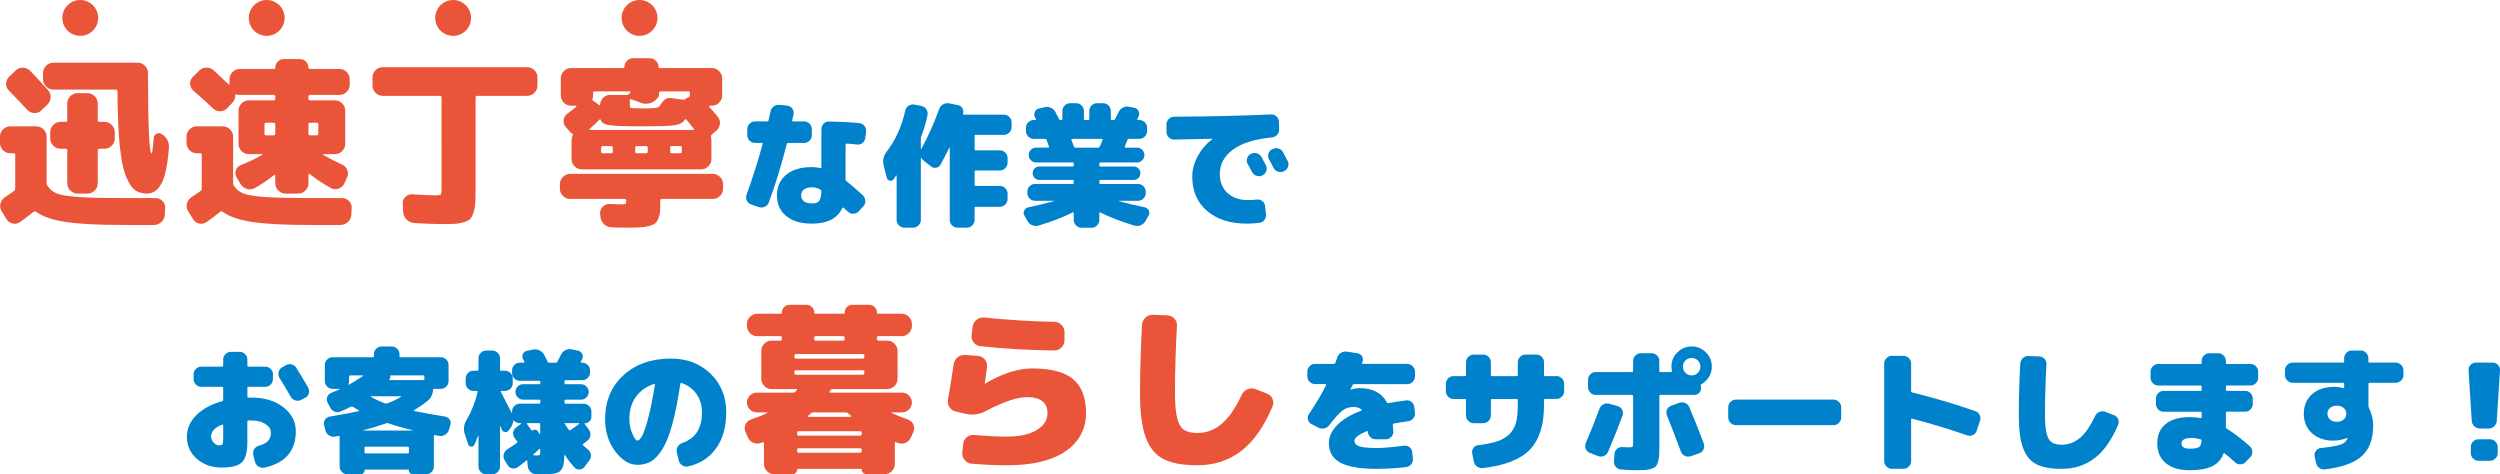 <?xml version="1.0" encoding="UTF-8"?><svg id="_イヤー_2" xmlns="http://www.w3.org/2000/svg" width="557.62" height="105.78" viewBox="0 0 557.62 105.78"><defs><style>.cls-1{fill:#0081cc;}.cls-2{fill:#ea5539;}</style></defs><g id="_定デザイン"><g><g><path class="cls-2" d="M34.72,44.18c.61,0,1.13,.23,1.56,.68,.43,.45,.61,.99,.56,1.6l-.08,1.44c-.03,.64-.28,1.18-.76,1.62-.48,.44-1.04,.66-1.68,.66h-6.72c-5.49,0-9.74-.21-12.74-.64s-5.26-1.19-6.78-2.28c-.21-.16-.41-.16-.6,0-.96,.77-1.95,1.52-2.96,2.24-.51,.37-1.07,.49-1.68,.36-.61-.13-1.08-.47-1.4-1l-1.08-1.76c-.32-.53-.41-1.1-.26-1.7,.15-.6,.49-1.07,1.02-1.42,.45-.29,1.13-.76,2.04-1.4,.16-.13,.24-.31,.24-.52v-7.52c0-.24-.12-.36-.36-.36h-.76c-.61,0-1.15-.23-1.6-.68-.45-.45-.68-.99-.68-1.6v-1.44c0-.61,.23-1.15,.68-1.6,.45-.45,.99-.68,1.6-.68h5.84c.61,0,1.15,.23,1.6,.68,.45,.45,.68,.99,.68,1.6v10.36c0,.21,.07,.43,.2,.64,.53,.8,1.25,1.37,2.16,1.72,.91,.35,2.45,.6,4.64,.76,2.19,.16,5.59,.24,10.2,.24h7.12ZM6.76,15.82c1.81,1.92,3.13,3.35,3.96,4.28,.43,.48,.62,1.03,.58,1.64-.04,.61-.29,1.15-.74,1.6l-1.32,1.28c-.45,.43-.99,.63-1.6,.6-.61-.03-1.13-.27-1.56-.72-.85-.93-2.23-2.37-4.12-4.32-.43-.43-.63-.95-.6-1.56,.03-.61,.27-1.13,.72-1.56l1.44-1.36c.45-.43,1-.63,1.64-.6s1.17,.27,1.6,.72Zm29.32,14.08c1.15,.75,1.68,1.77,1.6,3.08-.29,3.73-.84,6.37-1.64,7.9-.8,1.53-1.88,2.3-3.24,2.3-1.09,0-1.99-.26-2.7-.78-.71-.52-1.37-1.54-2-3.06-.63-1.52-1.09-3.85-1.4-6.98-.31-3.13-.47-7.14-.5-12.02,0-.24-.12-.36-.36-.36H11.88c-.61,0-1.15-.23-1.6-.68-.45-.45-.68-.99-.68-1.6v-1.44c0-.61,.23-1.15,.68-1.6,.45-.45,.99-.68,1.6-.68H30.72c.61,0,1.15,.23,1.6,.68,.45,.45,.68,.99,.68,1.6,.03,11.95,.29,17.92,.8,17.92,.16,0,.32-1.13,.48-3.4,.05-.45,.27-.77,.66-.96,.39-.19,.77-.16,1.14,.08Zm-16.56-9.12c.61,0,1.15,.23,1.6,.68,.45,.45,.68,.99,.68,1.6v3.76c0,.24,.12,.36,.36,.36h1.16c.61,0,1.15,.23,1.6,.68,.45,.45,.68,.99,.68,1.6v1.44c0,.61-.23,1.15-.68,1.6-.45,.45-.99,.68-1.6,.68h-1.16c-.24,0-.36,.12-.36,.36v7.36c0,.61-.23,1.15-.68,1.6-.45,.45-.99,.68-1.6,.68h-2.24c-.61,0-1.15-.23-1.6-.68-.45-.45-.68-.99-.68-1.6v-7.36c0-.24-.12-.36-.36-.36h-1.16c-.61,0-1.15-.23-1.6-.68-.45-.45-.68-.99-.68-1.6v-1.44c0-.61,.23-1.15,.68-1.6,.45-.45,.99-.68,1.6-.68h1.16c.24,0,.36-.12,.36-.36v-3.76c0-.61,.23-1.15,.68-1.6,.45-.45,.99-.68,1.6-.68h2.24Z"/><path class="cls-2" d="M76.32,44.18c.61,0,1.13,.23,1.56,.68,.43,.45,.61,.99,.56,1.6l-.08,1.44c-.03,.64-.28,1.18-.76,1.62-.48,.44-1.04,.66-1.68,.66h-6.72c-5.49,0-9.74-.21-12.74-.64s-5.26-1.19-6.78-2.28c-.21-.16-.41-.16-.6,0-.96,.77-1.95,1.52-2.96,2.24-.51,.37-1.07,.49-1.68,.36-.61-.13-1.08-.47-1.4-1l-1.08-1.76c-.32-.53-.41-1.1-.26-1.7,.15-.6,.49-1.07,1.02-1.42,.45-.29,1.13-.76,2.04-1.4,.16-.13,.24-.31,.24-.52v-7.52c0-.24-.12-.36-.36-.36h-.76c-.61,0-1.15-.23-1.6-.68-.45-.45-.68-.99-.68-1.6v-1.44c0-.61,.23-1.15,.68-1.6,.45-.45,.99-.68,1.6-.68h5.84c.61,0,1.15,.23,1.6,.68,.45,.45,.68,.99,.68,1.6v10.36c0,.21,.07,.43,.2,.64,.53,.8,1.25,1.37,2.16,1.72,.91,.35,2.45,.6,4.64,.76,2.19,.16,5.59,.24,10.2,.24h7.12Zm-7.16-23c-.24,0-.36,.12-.36,.36v.52c0,.21,.12,.32,.36,.32h5.56c.61,0,1.15,.23,1.6,.68,.45,.45,.68,.99,.68,1.6v7.44c0,.61-.23,1.15-.68,1.6-.45,.45-.99,.68-1.6,.68h-2.56c-.05,0-.09,.02-.1,.06-.01,.04,0,.07,.02,.1,1.28,.75,2.68,1.47,4.2,2.16,.56,.24,.95,.65,1.18,1.22,.23,.57,.21,1.14-.06,1.7l-.6,1.32c-.29,.56-.73,.94-1.32,1.14-.59,.2-1.15,.15-1.68-.14-1.76-.96-3.33-2-4.72-3.12-.19-.13-.28-.09-.28,.12v1.96c0,.61-.23,1.15-.68,1.6-.45,.45-.99,.68-1.6,.68h-2.84c-.61,0-1.15-.23-1.6-.68-.45-.45-.68-.99-.68-1.6v-1.72c0-.05-.03-.09-.1-.12-.07-.03-.13-.03-.18,0-1.41,1.12-2.84,2.08-4.28,2.88-.56,.32-1.15,.39-1.78,.2-.63-.19-1.1-.56-1.42-1.12l-.88-1.48c-.29-.51-.34-1.03-.14-1.58,.2-.55,.57-.93,1.1-1.14,1.57-.61,3.16-1.37,4.76-2.28,.03-.03,.04-.06,.04-.1s-.03-.06-.08-.06h-2.96c-.61,0-1.15-.23-1.6-.68-.45-.45-.68-.99-.68-1.6v-7.44c0-.61,.23-1.15,.68-1.6,.45-.45,.99-.68,1.6-.68h5.56c.24,0,.36-.11,.36-.32v-.52c0-.24-.12-.36-.36-.36h-7.56c-.24,0-.48-.04-.72-.12-.19-.05-.28,.01-.28,.2,0,.64-.2,1.17-.6,1.6l-1.16,1.24c-.43,.45-.95,.69-1.56,.72-.61,.03-1.15-.17-1.6-.6-1.33-1.25-2.81-2.59-4.44-4-.45-.4-.69-.9-.72-1.5-.03-.6,.17-1.11,.6-1.54l1.4-1.4c.45-.45,.99-.69,1.62-.7,.63-.01,1.18,.19,1.66,.62,1.39,1.28,2.49,2.32,3.32,3.12,.13,.13,.2,.09,.2-.12v-1.04c0-.61,.23-1.15,.68-1.6,.45-.45,.99-.68,1.6-.68h7.64c.19,0,.28-.09,.28-.28,0-.53,.19-.99,.58-1.36,.39-.37,.83-.56,1.34-.56h3.56c.53,0,.99,.19,1.36,.56,.37,.37,.56,.83,.56,1.36,0,.19,.09,.28,.28,.28h6.64c.61,0,1.15,.23,1.6,.68,.45,.45,.68,.99,.68,1.6v1.24c0,.61-.23,1.15-.68,1.6-.45,.45-.99,.68-1.6,.68h-6.56Zm-7.76,8.64v-2.08c0-.24-.12-.36-.36-.36h-1.68c-.24,0-.36,.12-.36,.36v2.08c0,.24,.12,.36,.36,.36h1.68c.24,0,.36-.12,.36-.36Zm7.76-2.44c-.24,0-.36,.12-.36,.36v2.08c0,.24,.12,.36,.36,.36h1.48c.24,0,.36-.12,.36-.36v-2.08c0-.24-.12-.36-.36-.36h-1.48Z"/><path class="cls-2" d="M117.6,14.98c.61,0,1.15,.23,1.6,.68,.45,.45,.68,.99,.68,1.6v1.84c0,.61-.23,1.15-.68,1.6-.45,.45-.99,.68-1.6,.68h-11.16c-.24,0-.36,.12-.36,.36v20.24c0,1.36-.02,2.43-.06,3.2-.04,.77-.17,1.49-.38,2.16-.21,.67-.45,1.15-.72,1.44-.27,.29-.73,.55-1.38,.76-.65,.21-1.34,.34-2.06,.38s-1.72,.06-3,.06c-1.68,0-3.72-.08-6.12-.24-.64-.05-1.2-.31-1.68-.78-.48-.47-.73-1.02-.76-1.66l-.08-1.84c-.05-.61,.13-1.13,.56-1.54,.43-.41,.93-.61,1.52-.58,2.69,.16,4.41,.24,5.16,.24,.69,0,1.1-.07,1.22-.2,.12-.13,.18-.53,.18-1.2V21.74c0-.24-.12-.36-.36-.36h-12.76c-.61,0-1.15-.23-1.6-.68-.45-.45-.68-.99-.68-1.6v-1.84c0-.61,.23-1.15,.68-1.6,.45-.45,.99-.68,1.6-.68h32.24Z"/><path class="cls-2" d="M159,38.78c.61,0,1.15,.23,1.6,.68,.45,.45,.68,.99,.68,1.6v1.04c0,.61-.23,1.15-.68,1.6-.45,.45-.99,.68-1.6,.68h-11.36c-.24,0-.36,.12-.36,.36v.04c0,.99-.02,1.77-.06,2.34s-.17,1.11-.38,1.62c-.21,.51-.46,.87-.74,1.1-.28,.23-.74,.42-1.38,.58-.64,.16-1.33,.26-2.06,.3-.73,.04-1.73,.06-2.98,.06-1.17,0-2.29-.03-3.36-.08-.64-.03-1.19-.27-1.64-.74-.45-.47-.71-1.02-.76-1.66l-.08-.64c-.03-.59,.17-1.1,.58-1.54,.41-.44,.93-.65,1.54-.62l2.32,.08c.69,0,1.1-.03,1.22-.1s.18-.3,.18-.7v-.04c0-.24-.12-.36-.36-.36h-12.16c-.61,0-1.15-.23-1.6-.68-.45-.45-.68-.99-.68-1.6v-1.04c0-.61,.23-1.15,.68-1.6,.45-.45,.99-.68,1.6-.68h31.84Zm-31.64-15.2c-.61,0-1.15-.23-1.6-.68-.45-.45-.68-.99-.68-1.6v-3.84c0-.61,.23-1.15,.68-1.6,.45-.45,.99-.68,1.6-.68h11.64c.19,0,.28-.09,.28-.28,0-.51,.19-.95,.58-1.34,.39-.39,.83-.58,1.34-.58h3.76c.51,0,.95,.19,1.34,.58,.39,.39,.58,.83,.58,1.34,0,.19,.09,.28,.28,.28h11.64c.61,0,1.15,.23,1.6,.68,.45,.45,.68,.99,.68,1.6v3.84c0,.61-.23,1.15-.68,1.6-.45,.45-.99,.68-1.6,.68h-.48c-.05,0-.1,.03-.14,.08-.04,.05-.03,.11,.02,.16,.51,.56,1.13,1.29,1.88,2.2,.4,.48,.56,1.03,.48,1.66-.08,.63-.36,1.14-.84,1.54l-1,.84c-.13,.11-.17,.29-.12,.56,.05,.27,.08,.48,.08,.64v4.24c0,.61-.23,1.15-.68,1.6-.45,.45-.99,.68-1.6,.68h-26.64c-.61,0-1.15-.23-1.6-.68-.45-.45-.68-.99-.68-1.6v-4.24c0-.37,.08-.72,.24-1.04,.11-.21,.07-.36-.12-.44-.24-.13-.44-.31-.6-.52l-.84-.96c-.37-.45-.52-.97-.44-1.56,.08-.59,.36-1.05,.84-1.4,.45-.32,1.11-.83,1.96-1.52,.05-.05,.07-.11,.04-.16-.03-.05-.07-.08-.12-.08h-1.08Zm4.24,5.4h23c.21,0,.25-.09,.12-.28-.4-.53-.93-1.2-1.6-2-.16-.16-.29-.15-.4,.04-.43,.67-1.22,1.07-2.38,1.22s-3.38,.22-6.66,.22c-3.89,0-6.43-.08-7.62-.24-1.19-.16-1.87-.55-2.06-1.16-.05-.21-.16-.24-.32-.08-.51,.56-1.24,1.25-2.2,2.08-.13,.13-.09,.2,.12,.2Zm.68-8.24v.56c0,.27-.04,.52-.12,.76-.05,.21,.01,.36,.2,.44,.11,.05,.27,.16,.48,.32l.8,.64c.11,.05,.19,.01,.24-.12,0-.59,.21-1.09,.64-1.52,.43-.43,.93-.64,1.52-.64h3.76c.24,0,.43-.09,.56-.28l.2-.24c.13-.19,.09-.28-.12-.28h-7.8c-.24,0-.36,.12-.36,.36Zm4.4,13.08v-.88c0-.24-.12-.36-.36-.36h-1.88c-.24,0-.36,.12-.36,.36v.88c0,.24,.12,.36,.36,.36h1.88c.24,0,.36-.12,.36-.36Zm16.84-13.44h-6.24c-.19,0-.28,.12-.28,.36,.05,.43-.07,.83-.36,1.2l-.12,.08c-.43,.51-.97,.85-1.64,1.02-.67,.17-1.31,.14-1.92-.1-.96-.37-1.69-.64-2.2-.8-.19-.05-.28,.03-.28,.24v1.2c0,.29,.13,.47,.38,.52,.25,.05,1.13,.08,2.62,.08,1.39,0,2.31-.03,2.78-.1,.47-.07,.78-.25,.94-.54,.72-1.2,1.48-1.76,2.28-1.68l2.84,.36c.21,.05,.41,0,.6-.16l.28-.2c.08-.05,.2-.11,.36-.16,.21-.08,.32-.24,.32-.48v-.48c0-.24-.12-.36-.36-.36Zm-9.04,13.44v-.88c0-.24-.12-.36-.36-.36h-2.08c-.24,0-.36,.12-.36,.36v.88c0,.24,.12,.36,.36,.36h2.08c.24,0,.36-.12,.36-.36Zm7.6,0v-.88c0-.24-.12-.36-.36-.36h-1.92c-.21,0-.32,.12-.32,.36v.88c0,.24,.11,.36,.32,.36h1.92c.24,0,.36-.12,.36-.36Z"/><path class="cls-1" d="M179.38,31.88h-3.57c-.18,0-.29,.09-.33,.27-1.18,4.64-2.51,8.97-3.99,12.99-.16,.44-.46,.76-.89,.97-.43,.21-.88,.24-1.34,.08l-1.71-.57c-.44-.16-.76-.44-.96-.85-.2-.41-.23-.83-.09-1.28,1.46-4.06,2.66-7.85,3.6-11.37,.04-.16-.03-.24-.21-.24h-1.5c-.46,0-.86-.17-1.2-.51-.34-.34-.51-.74-.51-1.2v-1.38c0-.46,.17-.86,.51-1.2,.34-.34,.74-.51,1.2-.51h2.73c.16,0,.26-.08,.3-.24,.2-.88,.35-1.55,.45-2.01,.1-.46,.35-.83,.74-1.11,.39-.28,.82-.39,1.3-.33l1.74,.18c.46,.06,.82,.28,1.08,.66,.26,.38,.35,.79,.27,1.23-.04,.16-.09,.39-.15,.69-.06,.3-.11,.53-.15,.69-.04,.16,.03,.24,.21,.24h2.46c.46,0,.86,.17,1.2,.51,.34,.34,.51,.74,.51,1.2v1.38c0,.46-.17,.86-.51,1.2-.34,.34-.74,.51-1.2,.51Zm12.3-4.41c.46,.04,.84,.25,1.14,.63,.3,.38,.42,.8,.36,1.26l-.18,1.44c-.06,.46-.28,.83-.64,1.11-.37,.28-.79,.39-1.24,.33-.96-.12-1.71-.19-2.25-.21-.18,0-.27,.09-.27,.27v7.74c0,.18,.08,.32,.24,.42,1.04,.78,2.25,1.82,3.63,3.12,.34,.34,.52,.75,.54,1.22,.02,.47-.13,.88-.45,1.24l-1.02,1.08c-.32,.34-.71,.53-1.17,.56-.46,.03-.86-.12-1.2-.44-.12-.1-.3-.25-.53-.45-.23-.2-.39-.34-.46-.42-.12-.12-.22-.11-.3,.03-1.08,2.32-3.34,3.48-6.78,3.48-2.46,0-4.38-.57-5.74-1.7-1.37-1.13-2.06-2.67-2.06-4.61s.68-3.42,2.03-4.57,3.27-1.73,5.78-1.73c.64,0,1.25,.07,1.83,.21,.18,.04,.27-.02,.27-.18v-8.52c0-.46,.17-.86,.51-1.2,.34-.34,.74-.5,1.2-.48,2.46,.04,4.72,.16,6.78,.36Zm-10.59,17.91c.78,0,1.32-.19,1.62-.56,.3-.37,.46-1.09,.48-2.17,0-.2-.08-.33-.24-.39-.62-.32-1.24-.48-1.86-.48-.78,0-1.38,.17-1.79,.5-.41,.33-.61,.76-.61,1.3s.21,1,.63,1.32c.42,.32,1.01,.48,1.77,.48Z"/><path class="cls-1" d="M223.93,25.58c.46,0,.86,.17,1.2,.51,.34,.34,.51,.74,.51,1.2v1.08c0,.46-.17,.86-.51,1.2-.34,.34-.74,.51-1.2,.51h-6.3c-.16,0-.24,.08-.24,.24v2.94c0,.18,.08,.27,.24,.27h5.4c.46,0,.86,.17,1.2,.51,.34,.34,.51,.74,.51,1.2v1.08c0,.46-.17,.86-.51,1.2-.34,.34-.74,.51-1.2,.51h-5.4c-.16,0-.24,.08-.24,.24v2.94c0,.18,.08,.27,.24,.27h5.4c.46,0,.86,.17,1.2,.51,.34,.34,.51,.74,.51,1.2v1.23c0,.46-.17,.86-.51,1.2-.34,.34-.74,.51-1.2,.51h-5.4c-.16,0-.24,.08-.24,.24v2.7c0,.46-.17,.86-.51,1.2-.34,.34-.74,.51-1.2,.51h-2.13c-.46,0-.86-.17-1.2-.51-.34-.34-.51-.74-.51-1.2v-16.11s-.02-.06-.04-.06-.06,.02-.08,.06c-.48,1.02-1.12,2.27-1.92,3.75-.2,.38-.52,.61-.96,.7-.44,.09-.83,0-1.17-.28l-1.71-1.35c-.16-.12-.31-.3-.45-.54-.02-.02-.05-.03-.07-.03s-.05,.02-.05,.06v13.8c0,.46-.17,.86-.51,1.2-.34,.34-.74,.51-1.2,.51h-1.98c-.46,0-.86-.17-1.2-.51-.34-.34-.51-.74-.51-1.2v-9.87s-.02-.06-.05-.06-.06,0-.07,.03c-.08,.12-.19,.28-.33,.48-.14,.2-.22,.32-.24,.36-.22,.28-.5,.38-.84,.3-.34-.08-.56-.29-.66-.63l-.72-2.85c-.24-1.06-.02-2.05,.66-2.97,2-2.6,3.39-5.66,4.17-9.18,.1-.46,.34-.82,.73-1.08s.81-.35,1.28-.27l1.59,.3c.46,.1,.82,.34,1.09,.73,.27,.39,.36,.82,.29,1.28-.34,1.66-.81,3.26-1.41,4.8-.06,.16-.09,.31-.09,.45v2.28s.02,.06,.05,.06,.05,0,.07-.03c1.54-2.84,2.86-5.79,3.96-8.85,.16-.46,.45-.81,.89-1.07,.43-.25,.89-.32,1.36-.22l1.95,.39c.44,.08,.77,.31,.99,.69,.22,.38,.26,.78,.12,1.2-.04,.16,.02,.24,.18,.24h8.97Z"/><path class="cls-1" d="M255.37,46.25c.4,.1,.69,.34,.87,.71,.18,.37,.17,.74-.03,1.1l-.72,1.26c-.26,.44-.62,.75-1.08,.93-.46,.18-.93,.2-1.41,.06-2.86-.86-5.38-1.83-7.56-2.91-.16-.08-.24-.04-.24,.12v1.56c0,.46-.17,.86-.51,1.2-.34,.34-.74,.51-1.2,.51h-2.28c-.46,0-.86-.17-1.2-.51-.34-.34-.51-.74-.51-1.2v-1.56c0-.06-.03-.11-.08-.14-.05-.03-.1-.03-.14-.01-2.2,1.1-4.74,2.08-7.62,2.94-.48,.14-.95,.12-1.41-.06-.46-.18-.81-.49-1.05-.93l-.72-1.26c-.2-.36-.21-.72-.03-1.1,.18-.37,.47-.6,.87-.71,2.04-.42,3.98-.89,5.82-1.41,.02,0,.03,0,.03-.03s-.01-.03-.03-.03h-4.29c-.46,0-.86-.17-1.2-.51-.34-.34-.51-.74-.51-1.2v-.33c0-.46,.17-.86,.51-1.2,.34-.34,.74-.51,1.2-.51h8.37c.18,0,.27-.09,.27-.27v-.36c0-.18-.09-.27-.27-.27h-7.38c-.42,0-.78-.15-1.07-.44-.29-.29-.43-.64-.43-1.06s.14-.78,.43-1.07c.29-.29,.65-.43,1.07-.43h7.38c.18,0,.27-.09,.27-.27v-.39c0-.16-.09-.24-.27-.24h-8.13c-.46,0-.85-.17-1.17-.5-.32-.33-.48-.71-.48-1.16s.16-.82,.48-1.15c.32-.33,.71-.5,1.17-.5h2.7c.16,0,.22-.07,.18-.21-.24-.68-.42-1.18-.54-1.5-.06-.16-.18-.24-.36-.24h-2.52c-.46,0-.86-.17-1.2-.51-.34-.34-.51-.74-.51-1.2v-.78c0-.46,.17-.86,.51-1.2,.34-.34,.74-.51,1.2-.51h.36c.06,0,.11-.03,.15-.09,.04-.06,.04-.11,0-.15-.02-.04-.06-.1-.1-.18-.05-.08-.09-.14-.1-.18-.2-.38-.22-.78-.05-1.19,.17-.41,.46-.66,.89-.76l1.2-.3c.48-.14,.95-.11,1.43,.09,.47,.2,.82,.52,1.07,.96,.18,.34,.45,.87,.81,1.59,.06,.14,.18,.21,.36,.21h.12c.18,0,.27-.09,.27-.27v-1.77c0-.46,.17-.86,.51-1.2,.34-.34,.74-.51,1.2-.51h1.38c.46,0,.86,.17,1.2,.51,.34,.34,.51,.74,.51,1.2v1.77c0,.18,.08,.27,.24,.27h.69c.18,0,.27-.09,.27-.27v-1.77c0-.46,.17-.86,.51-1.2,.34-.34,.74-.51,1.2-.51h1.38c.46,0,.86,.17,1.2,.51,.34,.34,.51,.74,.51,1.2v1.77c0,.18,.08,.27,.24,.27h.36c.18,0,.3-.07,.36-.21,.28-.52,.54-1.04,.78-1.56,.2-.44,.52-.78,.96-1,.44-.23,.9-.29,1.38-.2l1.14,.24c.44,.08,.76,.31,.96,.71,.2,.39,.21,.79,.03,1.18-.02,.08-.07,.18-.15,.3-.08,.12-.13,.22-.15,.3-.08,.16-.03,.24,.15,.24h.33c.46,0,.86,.17,1.2,.51,.34,.34,.51,.74,.51,1.2v.78c0,.46-.17,.86-.51,1.2-.34,.34-.74,.51-1.2,.51h-2.34c-.16,0-.27,.07-.33,.21-.16,.44-.36,.94-.6,1.5-.02,.06-.01,.12,.03,.17,.04,.05,.09,.08,.15,.08h2.55c.46,0,.85,.17,1.17,.5,.32,.33,.48,.71,.48,1.15s-.16,.83-.48,1.16c-.32,.33-.71,.5-1.17,.5h-8.13c-.18,0-.27,.08-.27,.24v.39c0,.18,.09,.27,.27,.27h7.38c.42,0,.77,.14,1.06,.43,.29,.29,.44,.65,.44,1.07s-.15,.78-.44,1.06c-.29,.29-.65,.44-1.06,.44h-7.38c-.18,0-.27,.09-.27,.27v.36c0,.18,.09,.27,.27,.27h8.37c.46,0,.86,.17,1.2,.51,.34,.34,.51,.74,.51,1.2v.33c0,.46-.17,.86-.51,1.2-.34,.34-.74,.51-1.2,.51h-4.29s-.03,.01-.03,.03c0,.02,0,.03,.03,.03,1.84,.52,3.78,.99,5.82,1.41Zm-10.44-13.32c.16,0,.28-.07,.36-.21,.22-.46,.43-.96,.63-1.5,.04-.16-.02-.24-.18-.24h-6.57c-.16,0-.22,.08-.18,.24,.06,.16,.15,.41,.27,.75s.21,.59,.27,.75c.06,.14,.17,.21,.33,.21h5.07Z"/><path class="cls-1" d="M282.16,45.92l.21,1.83c.06,.48-.05,.91-.33,1.29-.28,.38-.66,.6-1.14,.66-.92,.12-1.86,.18-2.82,.18-3.68,0-6.63-.95-8.84-2.83-2.21-1.89-3.31-4.45-3.31-7.67,0-1.5,.4-3,1.2-4.5,.8-1.5,1.89-2.78,3.27-3.84,.02,0,.03-.02,.03-.06,0-.02-.01-.03-.03-.03-2.86,.08-5.71,.14-8.55,.18-.46,0-.85-.17-1.18-.51-.33-.34-.49-.74-.49-1.2v-1.68c0-.46,.17-.86,.49-1.2,.33-.34,.72-.51,1.18-.51,7.74-.04,14.96-.21,21.66-.51,.46-.02,.86,.13,1.21,.45,.35,.32,.53,.71,.56,1.17l.03,1.68c.02,.48-.13,.9-.45,1.25-.32,.35-.72,.54-1.2,.58-3.84,.38-6.73,1.29-8.67,2.73-1.94,1.44-2.91,3.24-2.91,5.4,0,1.82,.58,3.25,1.74,4.29,1.16,1.04,2.68,1.56,4.56,1.56,.62,0,1.24-.04,1.86-.12,.48-.06,.9,.04,1.28,.31,.37,.27,.58,.64,.65,1.1Zm-.78-10.89c.22,.4,.55,1.02,.99,1.86,.2,.42,.22,.85,.06,1.29-.16,.44-.45,.76-.87,.96-.44,.2-.88,.22-1.32,.06-.44-.16-.77-.45-.99-.87-.1-.18-.42-.77-.96-1.77-.22-.4-.26-.82-.12-1.26,.14-.44,.42-.77,.84-.99h.03c.42-.22,.86-.26,1.32-.12,.46,.14,.8,.42,1.02,.84Zm4.8-1.08c.66,1.26,1,1.91,1.02,1.95,.22,.42,.26,.85,.1,1.29-.15,.44-.44,.76-.85,.96l-.09,.06c-.42,.2-.85,.22-1.3,.07-.45-.15-.79-.43-1.01-.85-.1-.2-.26-.51-.48-.93-.22-.42-.39-.73-.51-.93-.22-.4-.27-.83-.14-1.29,.13-.46,.41-.79,.82-.99l.09-.03c.42-.22,.86-.26,1.32-.14,.46,.13,.8,.41,1.02,.83Z"/><path class="cls-1" d="M56.08,88.68c2.92,0,5.3,.72,7.14,2.17,1.84,1.45,2.76,3.22,2.76,5.33,0,4.4-2.34,7.11-7.02,8.13-.46,.1-.9,.01-1.31-.25-.41-.27-.68-.65-.8-1.12l-.36-1.5c-.1-.44-.03-.86,.21-1.25s.58-.65,1.02-.76c.98-.28,1.67-.65,2.09-1.11,.41-.46,.61-1.07,.61-1.83s-.41-1.38-1.21-1.91c-.81-.53-1.86-.79-3.14-.79h-.63c-.18,0-.27,.09-.27,.27v4.53c0,2.22-.4,3.73-1.2,4.52-.8,.79-2.3,1.18-4.5,1.18s-4.08-.65-5.56-1.95c-1.49-1.3-2.23-2.95-2.23-4.95,0-1.74,.68-3.32,2.05-4.73,1.37-1.41,3.3-2.46,5.81-3.17,.16-.04,.24-.15,.24-.33v-2.64c0-.16-.09-.24-.27-.24h-4.62c-.46,0-.86-.17-1.2-.51-.34-.34-.51-.74-.51-1.2v-1.08c0-.46,.17-.86,.51-1.2,.34-.34,.74-.51,1.2-.51h4.62c.18,0,.27-.09,.27-.27v-1.32c0-.46,.17-.86,.51-1.2,.34-.34,.74-.51,1.2-.51h1.98c.46,0,.86,.17,1.2,.51,.34,.34,.51,.74,.51,1.2v1.32c0,.18,.09,.27,.27,.27h3.72c.46,0,.86,.17,1.2,.51,.34,.34,.51,.74,.51,1.2v1.08c0,.46-.17,.86-.51,1.2-.34,.34-.74,.51-1.2,.51h-3.72c-.18,0-.27,.08-.27,.24v1.92c0,.16,.09,.24,.27,.24h.63Zm-6.3,9.45v-3.27c0-.06-.03-.1-.09-.13-.06-.03-.12-.04-.18-.01-1.62,.64-2.43,1.53-2.43,2.67,0,.48,.19,.92,.57,1.33,.38,.41,.79,.61,1.23,.61,.38,0,.62-.07,.73-.21,.11-.14,.17-.47,.17-.99Zm18.96-11.67c.22,.4,.27,.82,.15,1.27s-.39,.78-.81,.98l-.9,.48c-.42,.22-.85,.26-1.31,.12-.45-.14-.79-.42-1.03-.84-.74-1.3-1.57-2.69-2.49-4.17-.24-.4-.31-.83-.21-1.29,.1-.46,.35-.81,.75-1.05l.84-.48c.4-.24,.83-.31,1.28-.21,.45,.1,.8,.35,1.07,.75,.84,1.34,1.73,2.82,2.67,4.44Z"/><path class="cls-1" d="M99.25,92.91c.46,.08,.81,.31,1.05,.68s.29,.77,.15,1.21l-.33,1.11c-.16,.46-.45,.82-.85,1.07-.41,.25-.85,.33-1.33,.25l-.9-.18c-.06-.02-.12,0-.18,.04s-.09,.1-.09,.17v6.81c0,.46-.17,.86-.51,1.2-.34,.34-.74,.51-1.2,.51h-2.94c-.26,0-.48-.08-.65-.25-.17-.17-.26-.38-.26-.64,0-.1-.05-.15-.15-.15h-9.6c-.1,0-.15,.05-.15,.15,0,.26-.09,.47-.26,.64-.17,.17-.39,.25-.65,.25h-2.94c-.46,0-.86-.17-1.2-.51-.34-.34-.51-.74-.51-1.2v-6.66c0-.16-.08-.22-.24-.18-.08,.02-.21,.04-.39,.08-.18,.03-.31,.05-.39,.08-.46,.1-.9,.01-1.32-.26-.42-.27-.69-.63-.81-1.09l-.3-1.2c-.12-.44-.06-.85,.19-1.23,.25-.38,.59-.61,1.04-.69,2.64-.44,4.79-.84,6.45-1.2,.04-.02,.07-.05,.09-.09,.02-.04,0-.07-.03-.09l-1.35-.81c-.1-.08-.25-.08-.45,0-.38,.2-1.14,.55-2.28,1.05-.44,.2-.88,.21-1.32,.04-.44-.17-.77-.47-.99-.92l-.6-1.14c-.2-.4-.22-.82-.05-1.25,.17-.43,.47-.72,.89-.88,.42-.16,1.03-.42,1.83-.78,.02-.02,.03-.04,.03-.08s-.01-.04-.03-.04h-1.56c-.46,0-.86-.17-1.2-.51-.34-.34-.51-.74-.51-1.2v-3.63c0-.46,.17-.86,.51-1.2,.34-.34,.74-.51,1.2-.51h8.97c.18,0,.27-.08,.27-.24v-.45c0-.46,.17-.86,.51-1.2,.34-.34,.74-.51,1.2-.51h2.28c.46,0,.86,.17,1.2,.51,.34,.34,.51,.74,.51,1.2v.45c0,.16,.09,.24,.27,.24h8.97c.46,0,.86,.17,1.2,.51,.34,.34,.51,.74,.51,1.2v3.63c0,.46-.17,.86-.51,1.2-.34,.34-.74,.51-1.2,.51h-1.5c-.16,0-.24,.08-.24,.24-.1,1.08-.53,1.91-1.29,2.49-.92,.74-1.9,1.42-2.94,2.04-.12,.08-.12,.14,0,.18,2.26,.46,4.55,.87,6.87,1.23Zm-21.42-7.11c.94-.52,1.91-1.12,2.91-1.8,.02-.02,.05-.04,.11-.07,.05-.03,.08-.05,.1-.08,.02-.02,.03-.04,.03-.08s-.02-.04-.06-.04h-2.79c-.18,0-.27,.09-.27,.27v1.02c0,.22-.05,.45-.15,.69-.02,.02-.02,.04,.02,.07,.03,.03,.06,.04,.1,.02Zm14.22,10.23s.03-.04,.03-.06c-2.04-.48-3.86-1-5.46-1.56-.16-.06-.32-.06-.48,0-1.74,.62-3.45,1.14-5.13,1.56-.02,0-.03,0-.03,.03,0,.02,0,.03,.03,.03h11.04Zm-.84,4.83v-.96c0-.18-.09-.27-.27-.27h-9.36c-.18,0-.27,.09-.27,.27v.96c0,.18,.09,.27,.27,.27h9.36c.18,0,.27-.09,.27-.27Zm-8.43-12.48s-.06,.02-.06,.06,.02,.07,.06,.09c.88,.52,1.91,1,3.09,1.44,.18,.06,.35,.06,.51,0,1.22-.46,2.22-.94,3-1.44,.04-.02,.05-.05,.05-.09-.01-.04-.04-.06-.07-.06h-6.57Zm4.11-3.6h7.53c.16,0,.24-.08,.24-.24v-.54c0-.18-.08-.27-.24-.27h-7.2c-.16,0-.22,.07-.18,.21,.04,.26-.03,.48-.21,.66-.04,.04-.05,.08-.03,.12,.02,.04,.05,.06,.09,.06Z"/><path class="cls-1" d="M130.48,94.38s-.07,.02-.1,.06-.03,.08,.02,.12l.96,1.29c.28,.4,.39,.83,.33,1.29-.06,.46-.28,.84-.66,1.14-.1,.08-.26,.21-.48,.38-.22,.17-.38,.3-.48,.38-.1,.1-.1,.2,0,.3,.24,.22,.6,.53,1.08,.93,.36,.3,.57,.67,.65,1.12,.07,.45-.04,.87-.32,1.25l-1.11,1.5c-.28,.36-.64,.55-1.09,.58-.45,.03-.82-.12-1.12-.44-.8-.86-1.51-1.77-2.13-2.73-.02-.04-.05-.06-.09-.06s-.06,.02-.06,.06c-.02,.68-.06,1.24-.12,1.68-.06,.44-.18,.83-.34,1.16-.17,.33-.36,.58-.55,.75-.2,.17-.52,.31-.96,.42-.44,.11-.89,.17-1.35,.19-.46,.02-1.09,.03-1.89,.03-.42,0-.81,0-1.17-.03-.48-.02-.89-.21-1.23-.57-.34-.36-.53-.78-.57-1.26l-.09-1.11c0-.16-.07-.19-.21-.09-.84,.68-1.49,1.18-1.95,1.5-.38,.26-.79,.34-1.23,.24-.44-.1-.78-.35-1.02-.75l-.66-1.11c-.24-.4-.3-.83-.18-1.29s.38-.82,.78-1.08c.86-.54,1.57-1.01,2.13-1.41,.16-.12,.19-.24,.09-.36-.06-.08-.16-.21-.29-.39-.13-.18-.22-.31-.29-.39-.28-.38-.39-.8-.31-1.26,.07-.46,.29-.82,.67-1.08l1.11-.81s.05-.05,.03-.09c-.02-.04-.05-.06-.09-.06h-.27c-.52,0-.94-.18-1.26-.54-.02-.04-.06-.05-.1-.03-.05,.02-.07,.05-.07,.09-.08,.52-.23,.95-.45,1.29l-.54,.78c-.2,.3-.48,.43-.84,.39s-.61-.23-.75-.57c-.02-.08-.07-.2-.15-.36-.08-.16-.13-.28-.15-.36-.04-.02-.07-.02-.09,0v9c0,.46-.17,.86-.51,1.2-.34,.34-.74,.51-1.2,.51h-1.38c-.46,0-.86-.17-1.2-.51-.34-.34-.51-.74-.51-1.2v-6.81s-.01-.06-.03-.06-.04,.01-.06,.03c-.34,.88-.62,1.55-.84,2.01-.16,.3-.41,.43-.73,.38-.33-.05-.55-.23-.65-.55l-.75-2.31c-.34-1.02-.21-2.04,.39-3.06,1.16-1.98,1.98-4.06,2.46-6.24,.04-.18-.03-.27-.21-.27h-.72c-.46,0-.86-.17-1.2-.51-.34-.34-.51-.74-.51-1.2v-1.08c0-.46,.17-.86,.51-1.2,.34-.34,.74-.51,1.2-.51h.9c.16,0,.24-.09,.24-.27v-2.52c0-.46,.17-.86,.51-1.2,.34-.34,.74-.51,1.2-.51h1.38c.46,0,.86,.17,1.2,.51,.34,.34,.51,.74,.51,1.2v2.52c0,.18,.09,.27,.27,.27h.87c.46,0,.86,.17,1.2,.51,.34,.34,.51,.74,.51,1.2v1.08c0,.46-.17,.86-.51,1.2-.34,.34-.74,.51-1.2,.51h-.81c-.16,0-.2,.08-.12,.24,1.08,2.08,1.87,3.62,2.37,4.62,.02,.02,.04,.03,.07,.03s.05-.02,.05-.06v-.27c0-.46,.17-.86,.51-1.2,.34-.34,.74-.51,1.2-.51h4.35c.16,0,.24-.09,.24-.27v-.36c0-.18-.08-.27-.24-.27h-3.6c-.46,0-.86-.17-1.2-.51-.34-.34-.51-.74-.51-1.2v-.03c0-.46,.17-.86,.51-1.2,.34-.34,.74-.51,1.2-.51h3.6c.16,0,.24-.09,.24-.27v-.24c0-.16-.08-.24-.24-.24h-4.35c-.46,0-.86-.17-1.2-.51-.34-.34-.51-.74-.51-1.2v-.63c0-.46,.17-.86,.51-1.2,.34-.34,.74-.51,1.2-.51h.9c.16,0,.2-.08,.12-.24-.02-.06-.06-.14-.12-.25-.06-.11-.11-.2-.15-.25-.2-.38-.22-.77-.05-1.17,.17-.4,.47-.64,.89-.72l1.35-.3c.5-.1,.98-.04,1.44,.17,.46,.21,.81,.54,1.05,.97,.18,.34,.45,.87,.81,1.59,.06,.14,.18,.21,.36,.21h1.44c.18,0,.3-.07,.36-.21,.28-.52,.54-1.04,.78-1.56,.22-.46,.54-.8,.97-1.02,.43-.22,.89-.29,1.36-.21l1.44,.3c.44,.08,.76,.31,.96,.69,.2,.38,.21,.77,.03,1.17-.04,.08-.09,.18-.15,.3-.06,.12-.11,.22-.15,.3-.08,.16-.03,.24,.15,.24h.18c.46,0,.86,.17,1.2,.51,.34,.34,.51,.74,.51,1.2v.48c0,.46-.17,.86-.51,1.2-.34,.34-.74,.51-1.2,.51h-3.72c-.18,0-.27,.08-.27,.24v.39c0,.18,.09,.27,.27,.27h3.42c.46,0,.86,.17,1.2,.51,.34,.34,.51,.74,.51,1.2v.03c0,.46-.17,.86-.51,1.2-.34,.34-.74,.51-1.2,.51h-3.42c-.18,0-.27,.09-.27,.27v.36c0,.18,.09,.27,.27,.27h4.02c.46,0,.86,.17,1.2,.51,.34,.34,.51,.74,.51,1.2v1.23c0,.38-.14,.71-.42,.99-.28,.28-.61,.42-.99,.42Zm-9.99,2.34v-2.07c0-.18-.08-.27-.24-.27h-2.61c-.16,0-.19,.07-.09,.21,.48,.64,.83,1.12,1.05,1.44,.02,.04,.08,.04,.18,0,.18-.16,.38-.22,.61-.19,.23,.03,.41,.14,.56,.34l.39,.6s.05,.03,.09,.02c.04-.01,.06-.04,.06-.08Zm0,3.81v-.33s-.02-.07-.06-.09c-.04-.02-.08,0-.12,.03-.16,.16-.4,.38-.72,.66-.32,.28-.53,.47-.63,.57-.04,.02-.05,.06-.03,.11,.02,.05,.05,.08,.09,.08,.22,.02,.46,.03,.72,.03,.38,0,.6-.04,.66-.13,.06-.09,.09-.39,.09-.92Zm8.67-5.97s.05-.08,.03-.12c-.02-.04-.05-.06-.09-.06h-3.18l-.03,.03s0,.03,.02,.03,.02,.01,.02,.03c.4,.64,.72,1.11,.96,1.41,.1,.14,.22,.16,.36,.06,1.16-.82,1.8-1.28,1.92-1.38Z"/><path class="cls-1" d="M149.68,79.98c3.54,0,6.47,1.12,8.81,3.38,2.33,2.25,3.49,5.12,3.49,8.62,0,3.28-.77,5.97-2.3,8.07-1.53,2.1-3.61,3.43-6.26,3.99-.46,.1-.89,.01-1.29-.27-.4-.28-.65-.66-.75-1.14l-.42-1.8c-.1-.44-.03-.85,.22-1.23,.25-.38,.59-.65,1.04-.81,2.9-.98,4.35-3.25,4.35-6.81,0-1.58-.41-2.95-1.23-4.11-.82-1.16-1.92-1.97-3.3-2.43-.16-.06-.26,0-.3,.18-.54,3.64-1.14,6.66-1.8,9.06-.66,2.4-1.4,4.25-2.22,5.55-.82,1.3-1.66,2.2-2.52,2.7-.86,.5-1.87,.75-3.03,.75-1.78,0-3.43-1-4.93-2.99-1.51-1.99-2.27-4.39-2.27-7.21,0-4,1.35-7.25,4.05-9.75,2.7-2.5,6.25-3.75,10.65-3.75Zm-8.64,16.75c.44,1.03,.82,1.54,1.14,1.54s.68-.38,1.08-1.12c.4-.75,.85-2.1,1.36-4.05,.51-1.95,.99-4.37,1.45-7.25,.02-.06,0-.11-.04-.17-.05-.05-.11-.06-.17-.04-1.74,.58-3.09,1.55-4.05,2.91-.96,1.36-1.44,3-1.44,4.92,0,1.14,.22,2.23,.66,3.25Z"/><path class="cls-2" d="M202.44,93.54c.59,.21,1.01,.58,1.26,1.1,.25,.52,.27,1.06,.06,1.62l-.52,1.2c-.24,.59-.64,1.01-1.2,1.28-.56,.27-1.13,.29-1.72,.08-.03,0-.09-.03-.2-.08-.11-.05-.17-.08-.2-.08-.21-.11-.32-.04-.32,.2v4.64c0,.61-.23,1.15-.68,1.6-.45,.45-.99,.68-1.6,.68h-4.08c-.27,0-.51-.11-.72-.32-.21-.21-.32-.45-.32-.72,0-.11-.05-.16-.16-.16h-14.08c-.11,0-.16,.05-.16,.16,0,.27-.11,.51-.32,.72-.21,.21-.45,.32-.72,.32h-4.08c-.61,0-1.15-.23-1.6-.68-.45-.45-.68-.99-.68-1.6v-4.64c0-.24-.11-.31-.32-.2l-.36,.12c-.59,.24-1.17,.23-1.74-.04-.57-.27-.98-.69-1.22-1.28l-.52-1.2c-.21-.56-.19-1.11,.06-1.64,.25-.53,.67-.89,1.26-1.08,1.44-.48,2.61-.95,3.52-1.4,.03-.03,.04-.06,.04-.1s-.03-.06-.08-.06h-2.24c-.61,0-1.13-.22-1.56-.66-.43-.44-.64-.95-.64-1.54s.21-1.1,.64-1.54c.43-.44,.95-.66,1.56-.66h8.12c.19,0,.37-.09,.56-.28,.03-.03,.07-.07,.12-.14,.05-.07,.09-.11,.12-.14,.11-.16,.07-.24-.12-.24h-5.52c-.61,0-1.15-.23-1.6-.68-.45-.45-.68-.99-.68-1.6v-6.24c0-.61,.23-1.15,.68-1.6,.45-.45,.99-.68,1.6-.68h1.96c.24,0,.36-.12,.36-.36v-.28c0-.24-.12-.36-.36-.36h-5.16c-.61,0-1.15-.23-1.6-.68-.45-.45-.68-.99-.68-1.6v-.44c0-.61,.23-1.15,.68-1.6,.45-.45,.99-.68,1.6-.68h5.24c.19,0,.28-.09,.28-.28,0-.48,.17-.89,.5-1.22,.33-.33,.74-.5,1.22-.5h3.76c.48,0,.89,.17,1.22,.5,.33,.33,.5,.74,.5,1.22,0,.19,.09,.28,.28,.28h6.24c.19,0,.28-.09,.28-.28,0-.48,.17-.89,.5-1.22,.33-.33,.74-.5,1.22-.5h3.76c.48,0,.89,.17,1.22,.5,.33,.33,.5,.74,.5,1.22,0,.19,.09,.28,.28,.28h5.24c.61,0,1.15,.23,1.6,.68,.45,.45,.68,.99,.68,1.6v.44c0,.61-.23,1.15-.68,1.6-.45,.45-.99,.68-1.6,.68h-5.16c-.24,0-.36,.12-.36,.36v.28c0,.24,.12,.36,.36,.36h1.96c.61,0,1.15,.23,1.6,.68,.45,.45,.68,.99,.68,1.6v6.24c0,.61-.23,1.15-.68,1.6-.45,.45-.99,.68-1.6,.68h-12.2c-.21,0-.37,.08-.48,.24,0,.03-.03,.07-.08,.14-.05,.07-.09,.11-.12,.14-.05,.05-.06,.11-.02,.18,.04,.07,.1,.1,.18,.1h16c.61,0,1.13,.22,1.56,.66,.43,.44,.64,.95,.64,1.54s-.21,1.1-.64,1.54c-.43,.44-.95,.66-1.56,.66h-2.28c-.05,0-.08,.02-.08,.06s.03,.07,.08,.1c1.17,.53,2.35,1,3.52,1.4Zm-25.24-14.2v.28c0,.24,.12,.36,.36,.36h14.88c.24,0,.36-.12,.36-.36v-.28c0-.24-.12-.36-.36-.36h-14.88c-.24,0-.36,.12-.36,.36Zm.36,4.24h14.88c.24,0,.36-.12,.36-.36v-.32c0-.21-.12-.32-.36-.32h-14.88c-.24,0-.36,.11-.36,.32v.32c0,.24,.12,.36,.36,.36Zm14.64,13.24v-.32c0-.21-.12-.32-.36-.32h-13.72c-.21,0-.32,.11-.32,.32v.32c0,.24,.11,.36,.32,.36h13.72c.24,0,.36-.12,.36-.36Zm0,3.8v-.28c0-.24-.12-.36-.36-.36h-13.72c-.21,0-.32,.12-.32,.36v.28c0,.24,.11,.36,.32,.36h13.72c.24,0,.36-.12,.36-.36Zm-3.6-8.64h-7.16c-.24,0-.44,.08-.6,.24-.05,.05-.15,.14-.28,.26-.13,.12-.24,.21-.32,.26-.05,.05-.07,.11-.04,.16,.03,.05,.07,.08,.12,.08h9.4c.05,0,.09-.03,.12-.08,.03-.05,.01-.11-.04-.16-.05-.05-.15-.14-.28-.26-.13-.12-.24-.21-.32-.26-.16-.16-.36-.24-.6-.24Zm-7-16.64v.28c0,.24,.12,.36,.36,.36h6.08c.24,0,.36-.12,.36-.36v-.28c0-.24-.12-.36-.36-.36h-6.08c-.24,0-.36,.12-.36,.36Z"/><path class="cls-2" d="M230.24,82.18c4.21,0,7.27,.81,9.16,2.42,1.89,1.61,2.84,4.14,2.84,7.58s-1.53,6.4-4.58,8.48c-3.05,2.08-7.39,3.12-13.02,3.12-2.64,0-5.29-.12-7.96-.36-.61-.05-1.12-.33-1.52-.82-.4-.49-.57-1.05-.52-1.66l.2-1.92c.05-.61,.32-1.11,.8-1.5s1.03-.55,1.64-.5c2.85,.24,5.31,.36,7.36,.36,2.8,0,5-.49,6.6-1.46,1.6-.97,2.4-2.22,2.4-3.74,0-2.4-1.53-3.6-4.6-3.6-2.16,0-5.23,1.04-9.2,3.12-1.33,.72-2.75,.93-4.24,.64l-2.32-.52c-.61-.11-1.1-.42-1.46-.94-.36-.52-.49-1.09-.38-1.7,.43-2.48,.85-5.13,1.28-7.96,.11-.64,.41-1.15,.9-1.54,.49-.39,1.06-.55,1.7-.5l2.84,.2c.61,.05,1.12,.33,1.52,.82,.4,.49,.56,1.05,.48,1.66-.05,.45-.14,1.09-.26,1.9s-.21,1.41-.26,1.78v.04h.08c3.79-2.27,7.29-3.4,10.52-3.4Zm-10.72-11.36c5.49,.56,10.71,.88,15.64,.96,.61,0,1.15,.23,1.6,.68,.45,.45,.68,.99,.68,1.6v1.84c0,.61-.23,1.15-.68,1.6-.45,.45-.99,.68-1.6,.68-5.81-.08-11.31-.4-16.48-.96-.61-.05-1.11-.33-1.5-.82-.39-.49-.54-1.05-.46-1.66l.24-1.92c.08-.61,.37-1.11,.88-1.5,.51-.39,1.07-.55,1.68-.5Z"/><path class="cls-2" d="M282.56,87.78c.59,.21,1.01,.6,1.26,1.16,.25,.56,.26,1.13,.02,1.72-1.95,4.59-4.31,7.92-7.08,10-2.77,2.08-6,3.12-9.68,3.12-3.28,0-5.81-.47-7.6-1.4-1.79-.93-3.1-2.55-3.94-4.84-.84-2.29-1.26-5.55-1.26-9.76,0-4.93,.15-10.04,.44-15.32,.05-.64,.31-1.18,.78-1.62,.47-.44,1.02-.65,1.66-.62l3.24,.12c.61,.03,1.13,.27,1.54,.72,.41,.45,.61,.99,.58,1.6-.29,5.07-.44,10.11-.44,15.12,0,2.43,.17,4.27,.5,5.54,.33,1.27,.85,2.13,1.54,2.58,.69,.45,1.68,.68,2.96,.68,1.95,0,3.72-.65,5.32-1.96,1.6-1.31,3.12-3.49,4.56-6.56,.29-.59,.73-1,1.3-1.24,.57-.24,1.15-.25,1.74-.04l2.56,1Z"/><path class="cls-1" d="M313.9,81.18c.46,0,.86,.17,1.2,.51,.34,.34,.51,.74,.51,1.2v1.08c0,.46-.17,.86-.51,1.2-.34,.34-.74,.51-1.2,.51h-11.85c-.18,0-.3,.07-.36,.21l-.48,.96v.03h.03l.03,.03c.72-.22,1.4-.33,2.04-.33,2.88,0,4.89,1.06,6.03,3.18,.06,.14,.18,.19,.36,.15,.98-.18,2.29-.38,3.93-.6,.46-.06,.87,.06,1.23,.36,.36,.3,.56,.68,.6,1.14l.15,1.29c.04,.46-.09,.87-.39,1.23-.3,.36-.68,.57-1.14,.63-.9,.12-1.96,.29-3.18,.51-.16,.04-.24,.14-.24,.3,.04,.32,.08,.82,.12,1.5,.02,.46-.14,.86-.48,1.2-.34,.34-.74,.51-1.2,.51h-2.28c-.46,0-.85-.16-1.18-.48-.33-.32-.52-.71-.56-1.17,0-.18-.08-.23-.24-.15-1.82,.76-2.73,1.46-2.73,2.1,0,.58,.35,1,1.05,1.26,.7,.26,2.05,.39,4.05,.39,1.24,0,3.22-.17,5.94-.51,.46-.06,.87,.05,1.24,.33,.37,.28,.57,.65,.61,1.11l.15,1.44c.04,.48-.09,.9-.39,1.26-.3,.36-.69,.57-1.17,.63-2.3,.26-4.43,.39-6.39,.39-3.84,0-6.6-.47-8.28-1.41-1.68-.94-2.52-2.37-2.52-4.29,0-1.42,.6-2.76,1.81-4.02,1.21-1.26,3.02-2.35,5.42-3.27,.06-.02,.09-.06,.09-.12s-.02-.11-.06-.15c-.44-.36-1.06-.54-1.86-.54-.86,0-1.65,.26-2.35,.78-.71,.52-1.69,1.61-2.95,3.27-.28,.38-.66,.62-1.14,.72-.48,.1-.93,.04-1.35-.18l-1.5-.78c-.4-.2-.66-.53-.77-.98-.11-.45-.04-.86,.22-1.25,1.56-2.3,2.84-4.46,3.84-6.48,.02-.04,.02-.08-.02-.13-.03-.05-.07-.08-.13-.08h-2.34c-.46,0-.86-.17-1.2-.51-.34-.34-.51-.74-.51-1.2v-1.08c0-.46,.17-.86,.51-1.2,.34-.34,.74-.51,1.2-.51h4.2c.16,0,.28-.09,.36-.27,.02-.08,.08-.25,.18-.52,.1-.27,.17-.48,.21-.62,.14-.46,.42-.81,.85-1.07,.43-.25,.89-.33,1.36-.25l2.34,.36c.44,.08,.77,.3,.99,.67,.22,.37,.26,.76,.12,1.19l-.09,.27c-.08,.16-.03,.24,.15,.24h9.9Z"/><path class="cls-1" d="M347.17,83.88c.46,0,.86,.17,1.2,.51,.34,.34,.51,.74,.51,1.2v1.68c0,.46-.17,.86-.51,1.2-.34,.34-.74,.51-1.2,.51h-2.52c-.18,0-.27,.09-.27,.27v1.23c0,4.38-1.06,7.66-3.16,9.83-2.11,2.17-5.6,3.53-10.46,4.09-.48,.06-.91-.05-1.3-.33s-.64-.66-.73-1.14l-.36-1.8c-.08-.44,0-.84,.26-1.2,.25-.36,.6-.57,1.06-.63,1.8-.22,3.26-.52,4.36-.9s2-.92,2.69-1.63c.68-.71,1.15-1.55,1.41-2.52,.26-.97,.39-2.22,.39-3.76v-1.23c0-.18-.09-.27-.27-.27h-5.46c-.18,0-.27,.09-.27,.27v3.42c0,.46-.17,.86-.51,1.2-.34,.34-.74,.51-1.2,.51h-2.13c-.46,0-.86-.17-1.2-.51-.34-.34-.51-.74-.51-1.2v-3.42c0-.18-.08-.27-.24-.27h-2.55c-.46,0-.86-.17-1.2-.51-.34-.34-.51-.74-.51-1.2v-1.68c0-.46,.17-.86,.51-1.2,.34-.34,.74-.51,1.2-.51h2.55c.16,0,.24-.09,.24-.27v-2.82c0-.46,.17-.86,.51-1.2,.34-.34,.74-.51,1.2-.51h2.13c.46,0,.86,.17,1.2,.51,.34,.34,.51,.74,.51,1.2v2.82c0,.18,.09,.27,.27,.27h5.46c.18,0,.27-.09,.27-.27v-2.82c0-.46,.17-.86,.51-1.2,.34-.34,.74-.51,1.2-.51h2.43c.46,0,.86,.17,1.2,.51,.34,.34,.51,.74,.51,1.2v2.82c0,.18,.09,.27,.27,.27h2.52Z"/><path class="cls-1" d="M360.85,90.6c.46,.14,.79,.42,.99,.83,.2,.41,.22,.83,.06,1.27-.92,2.52-2,5.22-3.24,8.1-.2,.44-.52,.75-.96,.92-.44,.17-.88,.17-1.32-.02l-1.77-.69c-.44-.16-.75-.46-.92-.9-.17-.44-.16-.87,.02-1.29,1.02-2.38,2.04-4.93,3.06-7.65,.16-.44,.45-.77,.89-.99,.43-.22,.87-.26,1.33-.12l1.86,.54Zm13.29-12c.88-.88,1.94-1.32,3.18-1.32s2.3,.44,3.18,1.32c.88,.88,1.32,1.94,1.32,3.18,0,.84-.22,1.61-.64,2.29-.43,.69-1,1.24-1.7,1.64-.12,.06-.16,.17-.12,.33,.04,.24,.06,.42,.06,.54,0,.42-.15,.78-.44,1.07-.29,.29-.65,.43-1.06,.43h-7.53c-.18,0-.27,.09-.27,.27v11.13c0,.9-.02,1.61-.05,2.13-.03,.52-.12,1.01-.27,1.47-.15,.46-.33,.79-.53,.99-.2,.2-.53,.37-.99,.51-.46,.14-.95,.23-1.46,.26-.51,.03-1.21,.04-2.11,.04-.6,0-1.63-.05-3.09-.15-.48-.02-.88-.21-1.2-.58-.32-.37-.46-.79-.42-1.28l.12-1.62c.02-.46,.2-.84,.56-1.14,.35-.3,.75-.43,1.21-.39,.44,.04,.93,.06,1.47,.06,.44,0,.7-.05,.78-.15,.08-.1,.12-.4,.12-.9v-10.38c0-.18-.09-.27-.27-.27h-8.07c-.46,0-.86-.17-1.2-.51-.34-.34-.51-.74-.51-1.2v-1.68c0-.46,.17-.86,.51-1.2,.34-.34,.74-.51,1.2-.51h8.07c.18,0,.27-.09,.27-.27v-2.22c0-.46,.17-.86,.51-1.2,.34-.34,.74-.51,1.2-.51h2.43c.46,0,.86,.17,1.2,.51,.34,.34,.51,.74,.51,1.2v2.22c0,.18,.09,.27,.27,.27h2.31c.06,0,.12-.02,.18-.06s.08-.09,.06-.15c-.08-.44-.12-.77-.12-.99,0-1.24,.44-2.3,1.32-3.18Zm2.67,12.24c1.04,2.44,2.11,5.13,3.21,8.07,.16,.44,.14,.88-.05,1.32-.19,.44-.51,.73-.94,.87l-1.92,.66c-.44,.14-.88,.12-1.3-.08-.43-.19-.73-.5-.89-.95-1.2-3.24-2.24-5.94-3.12-8.1-.18-.44-.18-.87,.02-1.28,.19-.41,.5-.69,.94-.85l1.77-.66c.44-.16,.89-.14,1.33,.04,.45,.19,.77,.5,.95,.95Zm1.89-10.44c-.38-.38-.84-.57-1.38-.57s-1,.19-1.38,.57c-.38,.38-.57,.84-.57,1.38s.19,1,.57,1.38c.38,.38,.84,.57,1.38,.57s1-.19,1.38-.57c.38-.38,.57-.84,.57-1.38s-.19-1-.57-1.38Z"/><path class="cls-1" d="M408.97,89.13c.46,0,.86,.17,1.2,.51,.34,.34,.51,.74,.51,1.2v2.28c0,.46-.17,.86-.51,1.2-.34,.34-.74,.51-1.2,.51h-21.78c-.46,0-.86-.17-1.2-.51-.34-.34-.51-.74-.51-1.2v-2.28c0-.46,.17-.86,.51-1.2,.34-.34,.74-.51,1.2-.51h21.78Z"/><path class="cls-1" d="M440.59,91.71c.44,.14,.76,.42,.97,.85,.21,.43,.23,.88,.07,1.33l-.72,2.16c-.14,.44-.42,.76-.84,.97-.42,.21-.86,.24-1.32,.08-4.02-1.4-8.11-2.64-12.27-3.72-.06-.02-.11,0-.15,.04-.04,.05-.06,.1-.06,.17v9.27c0,.46-.17,.86-.51,1.2-.34,.34-.74,.51-1.2,.51h-2.58c-.46,0-.86-.17-1.2-.51-.34-.34-.51-.74-.51-1.2v-21.78c0-.46,.17-.86,.51-1.2,.34-.34,.74-.51,1.2-.51h2.58c.46,0,.86,.17,1.2,.51,.34,.34,.51,.74,.51,1.2v6.12c0,.18,.08,.29,.24,.33,4.98,1.24,9.67,2.63,14.07,4.17Z"/><path class="cls-1" d="M471.49,92.58c.44,.16,.75,.45,.94,.87,.19,.42,.2,.85,.02,1.29-1.46,3.44-3.23,5.94-5.31,7.5-2.08,1.56-4.5,2.34-7.26,2.34-2.46,0-4.36-.35-5.7-1.05-1.34-.7-2.32-1.91-2.95-3.63-.63-1.72-.94-4.16-.94-7.32,0-3.7,.11-7.53,.33-11.49,.04-.48,.23-.89,.58-1.22,.35-.33,.77-.48,1.24-.46l2.43,.09c.46,.02,.84,.2,1.16,.54,.31,.34,.45,.74,.43,1.2-.22,3.8-.33,7.58-.33,11.34,0,1.82,.12,3.21,.38,4.16,.25,.95,.63,1.6,1.16,1.94,.52,.34,1.26,.51,2.22,.51,1.46,0,2.79-.49,3.99-1.47,1.2-.98,2.34-2.62,3.42-4.92,.22-.44,.54-.75,.97-.93,.43-.18,.86-.19,1.3-.03l1.92,.75Z"/><path class="cls-1" d="M501.97,81.18c.46,0,.86,.17,1.2,.51,.34,.34,.51,.74,.51,1.2v1.38c0,.46-.17,.86-.51,1.2-.34,.34-.74,.51-1.2,.51h-5.22c-.18,0-.27,.09-.27,.27v.69c0,.16,.09,.24,.27,.24h4.02c.46,0,.86,.17,1.2,.51,.34,.34,.51,.74,.51,1.2v1.23c0,.46-.17,.86-.51,1.2-.34,.34-.74,.51-1.2,.51h-4.02c-.18,0-.27,.09-.27,.27v3.12c0,.18,.08,.32,.24,.42,1.66,1.04,3.36,2.34,5.1,3.9,.34,.32,.53,.72,.55,1.19,.03,.47-.12,.88-.43,1.21l-1.02,1.08c-.32,.34-.71,.53-1.17,.55-.46,.03-.86-.12-1.2-.43-.76-.7-1.53-1.36-2.31-1.98-.12-.12-.23-.09-.33,.09-.48,1.28-1.33,2.21-2.55,2.78-1.22,.57-2.88,.86-4.98,.86-2.26,0-4.03-.53-5.29-1.58-1.27-1.05-1.91-2.52-1.91-4.42s.62-3.28,1.86-4.31c1.24-1.03,3.02-1.54,5.34-1.54,.88,0,1.7,.07,2.46,.21,.16,.04,.24-.03,.24-.21v-.93c0-.18-.08-.27-.24-.27h-8.25c-.46,0-.86-.17-1.2-.51-.34-.34-.51-.74-.51-1.2v-1.23c0-.46,.17-.86,.51-1.2,.34-.34,.74-.51,1.2-.51h8.25c.16,0,.24-.08,.24-.24v-.69c0-.18-.08-.27-.24-.27h-9.45c-.46,0-.86-.17-1.2-.51-.34-.34-.51-.74-.51-1.2v-1.38c0-.46,.17-.86,.51-1.2,.34-.34,.74-.51,1.2-.51h9.45c.16,0,.24-.09,.24-.27v-.42c0-.46,.17-.86,.51-1.2,.34-.34,.74-.51,1.2-.51h1.98c.46,0,.86,.17,1.2,.51,.34,.34,.51,.74,.51,1.2v.42c0,.18,.09,.27,.27,.27h5.22Zm-13.59,18.9c1.02,0,1.7-.11,2.06-.33,.35-.22,.56-.7,.61-1.44,0-.18-.06-.28-.18-.3-.72-.22-1.35-.33-1.89-.33-1.6,0-2.4,.4-2.4,1.2s.6,1.2,1.8,1.2Z"/><path class="cls-1" d="M534.37,80.88c.46,0,.86,.17,1.2,.51,.34,.34,.51,.74,.51,1.2v1.08c0,.46-.17,.86-.51,1.2-.34,.34-.74,.51-1.2,.51h-5.85c-.16,0-.24,.09-.24,.27v4.89c0,.1,.04,.25,.12,.45,.62,1.28,.93,2.61,.93,3.99,0,2.94-.83,5.17-2.49,6.71-1.66,1.53-4.42,2.54-8.28,3.01-.48,.06-.91-.05-1.28-.34-.37-.29-.61-.67-.71-1.16l-.3-1.44c-.08-.44,.02-.84,.3-1.21,.28-.37,.65-.58,1.11-.62,1.52-.16,2.67-.33,3.46-.51,.79-.18,1.34-.38,1.66-.6,.32-.22,.57-.52,.75-.9,.02-.02,.03-.05,.03-.09s0-.07,.03-.09v-.06h-.06c-1.02,.4-2.05,.6-3.09,.6-1.96,0-3.55-.55-4.77-1.65-1.22-1.1-1.83-2.55-1.83-4.35s.62-3.27,1.86-4.37c1.24-1.09,2.92-1.63,5.04-1.63,.62,0,1.29,.1,2.01,.3h.06s.03,0,.03-.03v-.9c0-.18-.09-.27-.27-.27h-11.22c-.46,0-.86-.17-1.2-.51-.34-.34-.51-.74-.51-1.2v-1.08c0-.46,.17-.86,.51-1.2,.34-.34,.74-.51,1.2-.51h11.22c.18,0,.27-.09,.27-.27v-.72c0-.46,.17-.86,.51-1.2,.34-.34,.74-.51,1.2-.51h1.98c.46,0,.86,.17,1.2,.51,.34,.34,.51,.74,.51,1.2v.72c0,.18,.08,.27,.24,.27h5.85Zm-14.66,12.69c.39,.34,.89,.51,1.52,.51s1.12-.17,1.52-.51c.39-.34,.58-.77,.58-1.29s-.19-.95-.58-1.29c-.39-.34-.9-.51-1.52-.51s-1.12,.17-1.52,.51c-.39,.34-.58,.77-.58,1.29s.19,.95,.58,1.29Z"/><path class="cls-1" d="M556,80.88c.46,0,.85,.17,1.17,.51,.32,.34,.47,.74,.45,1.2l-.72,11.28c-.04,.48-.23,.89-.57,1.22-.34,.33-.75,.49-1.23,.49h-1.98c-.48,0-.89-.17-1.23-.49-.34-.33-.53-.74-.57-1.22l-.72-11.28c-.02-.46,.13-.86,.45-1.2,.32-.34,.71-.51,1.17-.51h3.78Zm-.6,17.1c.46,0,.86,.17,1.2,.51,.34,.34,.51,.74,.51,1.2v1.38c0,.46-.17,.86-.51,1.2-.34,.34-.74,.51-1.2,.51h-2.58c-.46,0-.86-.17-1.2-.51-.34-.34-.51-.74-.51-1.2v-1.38c0-.46,.17-.86,.51-1.2,.34-.34,.74-.51,1.2-.51h2.58Z"/></g><circle class="cls-2" cx="142.65" cy="4" r="4"/><circle class="cls-2" cx="101.07" cy="4" r="4"/><circle class="cls-2" cx="59.49" cy="4" r="4"/><circle class="cls-2" cx="17.9" cy="4" r="4"/></g></g></svg>